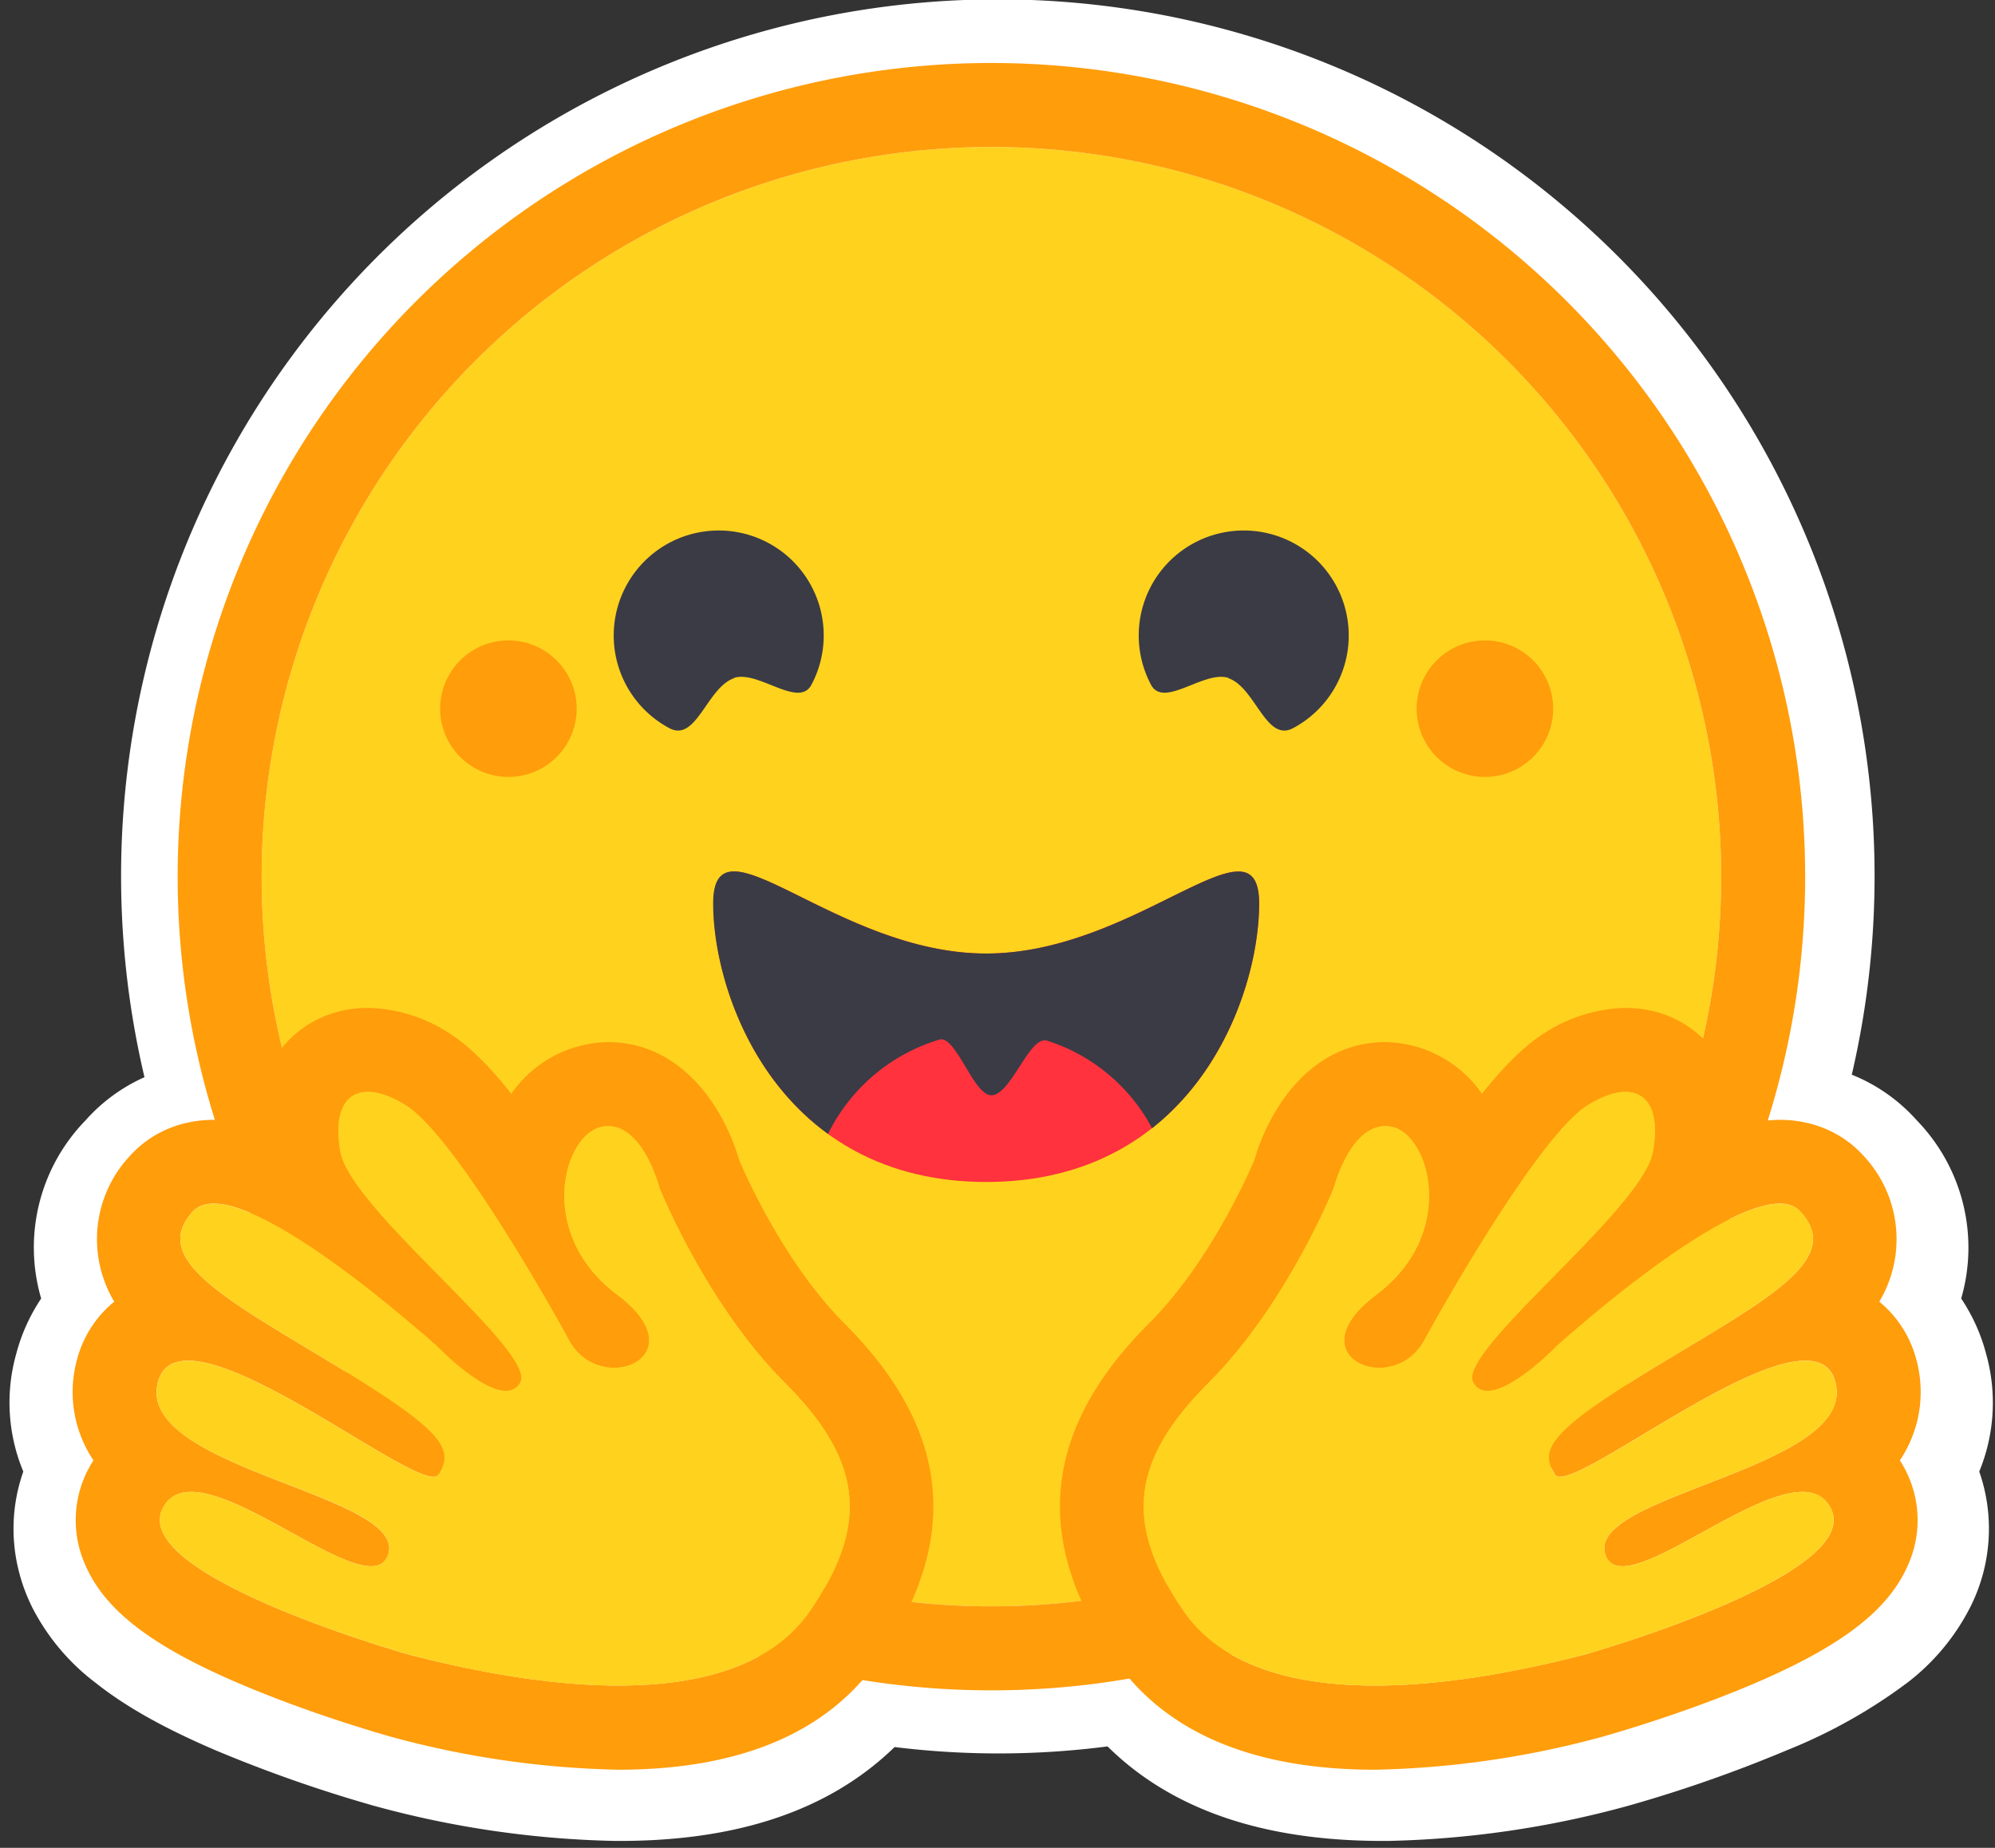 <svg xmlns="http://www.w3.org/2000/svg" width="95" height="88" fill="none"><rect width="100%" height="100%" fill="#333333" stroke="none"/><path fill="#fff" d="M94.25 70.08a8.28 8.28.0 01-.43 6.46 10.57 10.57.0 01-3 3.6 25.18 25.18.0 01-5.7 3.2 65.74 65.74.0 01-7.56 2.65 46.67 46.67.0 01-11.42 1.68c-5.42.05-10.09-1.23-13.4-4.5a40.4 40.4.0 01-10.14.03c-3.34 3.25-7.99 4.52-13.39 4.47a46.82 46.82.0 01-11.43-1.68 66.37 66.37.0 01-7.55-2.65c-2.28-.98-4.17-2-5.68-3.2a10.5 10.5.0 01-3.02-3.6c-.99-2-1.18-4.3-.42-6.46a8.54 8.54.0 01-.33-5.63c.25-.95.66-1.83 1.18-2.61a8.67 8.67.0 012.1-8.47 8.23 8.23.0 012.82-2.07 41.75 41.75.0 1181.3-.12 8.27 8.27.0 013.11 2.19 8.7 8.7.0 012.1 8.47c.52.78.93 1.66 1.18 2.61a8.61 8.61.0 01-.32 5.63z"/><path fill="#ffd21e" d="M47.21 76.5a34.75 34.75.0 100-69.5 34.75 34.75.0 000 69.5z"/><path fill="#ff9d0b" d="M81.96 41.75a34.75 34.75.0 10-69.5.0 34.75 34.75.0 0069.5.0zm-73.5.0a38.75 38.75.0 1177.5.0 38.75 38.75.0 01-77.5.0z"/><path fill="#3a3b45" d="M58.5 32.3c1.28.44 1.78 3.06 3.07 2.38a5 5 0 10-6.76-2.07c.61 1.15 2.55-.72 3.7-.32zm-23.55.0c-1.28.44-1.79 3.06-3.07 2.38a5 5 0 116.76-2.07c-.61 1.15-2.56-.72-3.7-.32z"/><path fill="#ff323d" d="M46.96 56.29c9.83.0 13-8.76 13-13.26.0-2.34-1.57-1.6-4.09-.36-2.33 1.15-5.46 2.74-8.9 2.74-7.19.0-13-6.88-13-2.38s3.16 13.26 13 13.26z"/><path fill="#3a3b45" fill-rule="evenodd" d="M39.43 54a8.7 8.7.0 015.3-4.49c.4-.12.81.57 1.24 1.28.4.68.82 1.37 1.24 1.37.45.0.9-.68 1.33-1.35.45-.7.89-1.38 1.32-1.25a8.61 8.61.0 015 4.17c3.73-2.94 5.1-7.74 5.1-10.7.0-2.34-1.57-1.6-4.09-.36l-.14.07c-2.31 1.15-5.39 2.67-8.77 2.67s-6.45-1.52-8.77-2.67c-2.6-1.29-4.23-2.1-4.23.29.0 3.05 1.46 8.06 5.47 10.97z" clip-rule="evenodd"/><path fill="#ff9d0b" d="M70.71 37a3.25 3.25.0 100-6.5 3.25 3.25.0 000 6.5zm-46.5.0a3.25 3.25.0 100-6.5 3.25 3.25.0 000 6.5zM17.52 48c-1.62.0-3.06.66-4.07 1.87a5.97 5.97.0 00-1.33 3.76 7.1 7.1.0 00-1.94-.3c-1.55.0-2.95.59-3.94 1.66a5.8 5.8.0 00-.8 7 5.3 5.3.0 00-1.79 2.82c-.24.9-.48 2.8.8 4.74a5.22 5.22.0 00-.37 5.02c1.02 2.32 3.57 4.14 8.52 6.1 3.07 1.22 5.89 2 5.91 2.01a44.33 44.33.0 0010.93 1.6c5.86.0 10.05-1.8 12.46-5.34 3.88-5.69 3.33-10.9-1.7-15.92-2.77-2.78-4.62-6.87-5-7.77-.78-2.66-2.84-5.62-6.25-5.62a5.7 5.7.0 00-4.6 2.46c-1-1.26-1.98-2.25-2.86-2.82A7.4 7.4.0 0017.52 48zm0 4c.51.0 1.14.22 1.82.65 2.14 1.36 6.25 8.43 7.76 11.18.5.92 1.37 1.31 2.14 1.31 1.55.0 2.75-1.53.15-3.48-3.92-2.93-2.55-7.72-.68-8.01.08-.02.17-.02.24-.02 1.7.0 2.45 2.93 2.45 2.93s2.2 5.52 5.98 9.3c3.77 3.77 3.97 6.8 1.22 10.83-1.88 2.75-5.47 3.58-9.16 3.58-3.81.0-7.73-.9-9.92-1.46-.11-.03-13.45-3.8-11.76-7 .28-.54.75-.76 1.34-.76 2.38.0 6.7 3.54 8.57 3.54.41.0.7-.17.83-.6.79-2.85-12.06-4.05-10.98-8.17.2-.73.71-1.02 1.44-1.02 3.14.0 10.2 5.53 11.68 5.53.11.0.2-.03.24-.1.74-1.2.33-2.04-4.9-5.2-5.21-3.16-8.88-5.06-6.8-7.33.24-.26.58-.38 1-.38 3.17.0 10.66 6.82 10.66 6.82s2.02 2.1 3.25 2.1c.28.0.52-.1.68-.38.86-1.46-8.06-8.22-8.56-11.01-.34-1.9.24-2.85 1.31-2.85z"/><path fill="#ffd21e" d="M38.6 76.69c2.75-4.04 2.55-7.07-1.22-10.84-3.78-3.77-5.98-9.3-5.98-9.3s-.82-3.2-2.69-2.9c-1.87.3-3.24 5.08.68 8.01 3.91 2.93-.78 4.92-2.29 2.17-1.5-2.75-5.62-9.82-7.76-11.18-2.13-1.35-3.63-.6-3.13 2.2.5 2.79 9.43 9.55 8.56 11-.87 1.47-3.93-1.71-3.93-1.71s-9.57-8.71-11.66-6.44c-2.08 2.27 1.59 4.17 6.8 7.33 5.23 3.16 5.64 4 4.9 5.2-.75 1.2-12.28-8.53-13.36-4.4-1.08 4.11 11.77 5.3 10.98 8.15-.8 2.85-9.06-5.38-10.74-2.18-1.7 3.21 11.65 6.98 11.76 7.01 4.3 1.12 15.25 3.49 19.08-2.12z"/><path fill="#ff9d0b" d="M77.4 48c1.62.0 3.07.66 4.07 1.87a5.97 5.97.0 011.33 3.76 7.1 7.1.0 011.95-.3c1.55.0 2.95.59 3.94 1.66a5.8 5.8.0 01.8 7 5.3 5.3.0 011.78 2.82c.24.9.48 2.8-.8 4.74a5.22 5.22.0 01.37 5.02c-1.02 2.32-3.57 4.14-8.51 6.1-3.08 1.22-5.9 2-5.92 2.01a44.33 44.33.0 01-10.93 1.6c-5.86.0-10.05-1.8-12.46-5.34-3.88-5.69-3.33-10.9 1.7-15.92 2.78-2.78 4.63-6.87 5.01-7.77.78-2.66 2.83-5.62 6.24-5.62a5.7 5.7.0 014.6 2.46c1-1.26 1.98-2.25 2.87-2.82A7.4 7.4.0 0177.4 48zm0 4c-.51.0-1.13.22-1.82.65-2.13 1.36-6.25 8.43-7.76 11.18a2.43 2.43.0 01-2.14 1.31c-1.54.0-2.75-1.53-.14-3.48 3.91-2.93 2.54-7.72.67-8.01a1.54 1.54.0 00-.24-.02c-1.7.0-2.45 2.93-2.45 2.93s-2.2 5.52-5.97 9.3c-3.78 3.77-3.98 6.8-1.22 10.83 1.87 2.75 5.47 3.58 9.15 3.58 3.82.0 7.73-.9 9.93-1.46.1-.03 13.45-3.8 11.76-7-.29-.54-.75-.76-1.34-.76-2.38.0-6.71 3.54-8.57 3.54-.42.0-.71-.17-.83-.6-.8-2.85 12.05-4.05 10.97-8.17-.19-.73-.7-1.02-1.44-1.02-3.14.0-10.2 5.53-11.68 5.53-.1.0-.19-.03-.23-.1-.74-1.2-.34-2.04 4.88-5.2 5.23-3.16 8.9-5.06 6.8-7.33-.23-.26-.57-.38-.98-.38-3.18.0-10.67 6.82-10.67 6.82s-2.02 2.1-3.24 2.1a.74.74.0 01-.68-.38c-.87-1.46 8.05-8.22 8.55-11.01.34-1.9-.24-2.85-1.31-2.85z"/><path fill="#ffd21e" d="M56.33 76.69c-2.75-4.04-2.56-7.07 1.22-10.84 3.77-3.77 5.97-9.3 5.97-9.3s.82-3.2 2.7-2.9c1.86.3 3.23 5.08-.68 8.01-3.92 2.93.78 4.92 2.28 2.17 1.51-2.75 5.63-9.82 7.76-11.18 2.13-1.35 3.64-.6 3.13 2.2-.5 2.79-9.42 9.55-8.55 11 .86 1.47 3.92-1.71 3.92-1.71s9.58-8.71 11.66-6.44-1.58 4.17-6.8 7.33c-5.23 3.16-5.63 4-4.9 5.2.75 1.2 12.28-8.53 13.36-4.4 1.08 4.11-11.76 5.3-10.97 8.15.8 2.85 9.05-5.38 10.74-2.18 1.69 3.21-11.65 6.98-11.76 7.01-4.31 1.12-15.26 3.49-19.08-2.12z"/></svg>